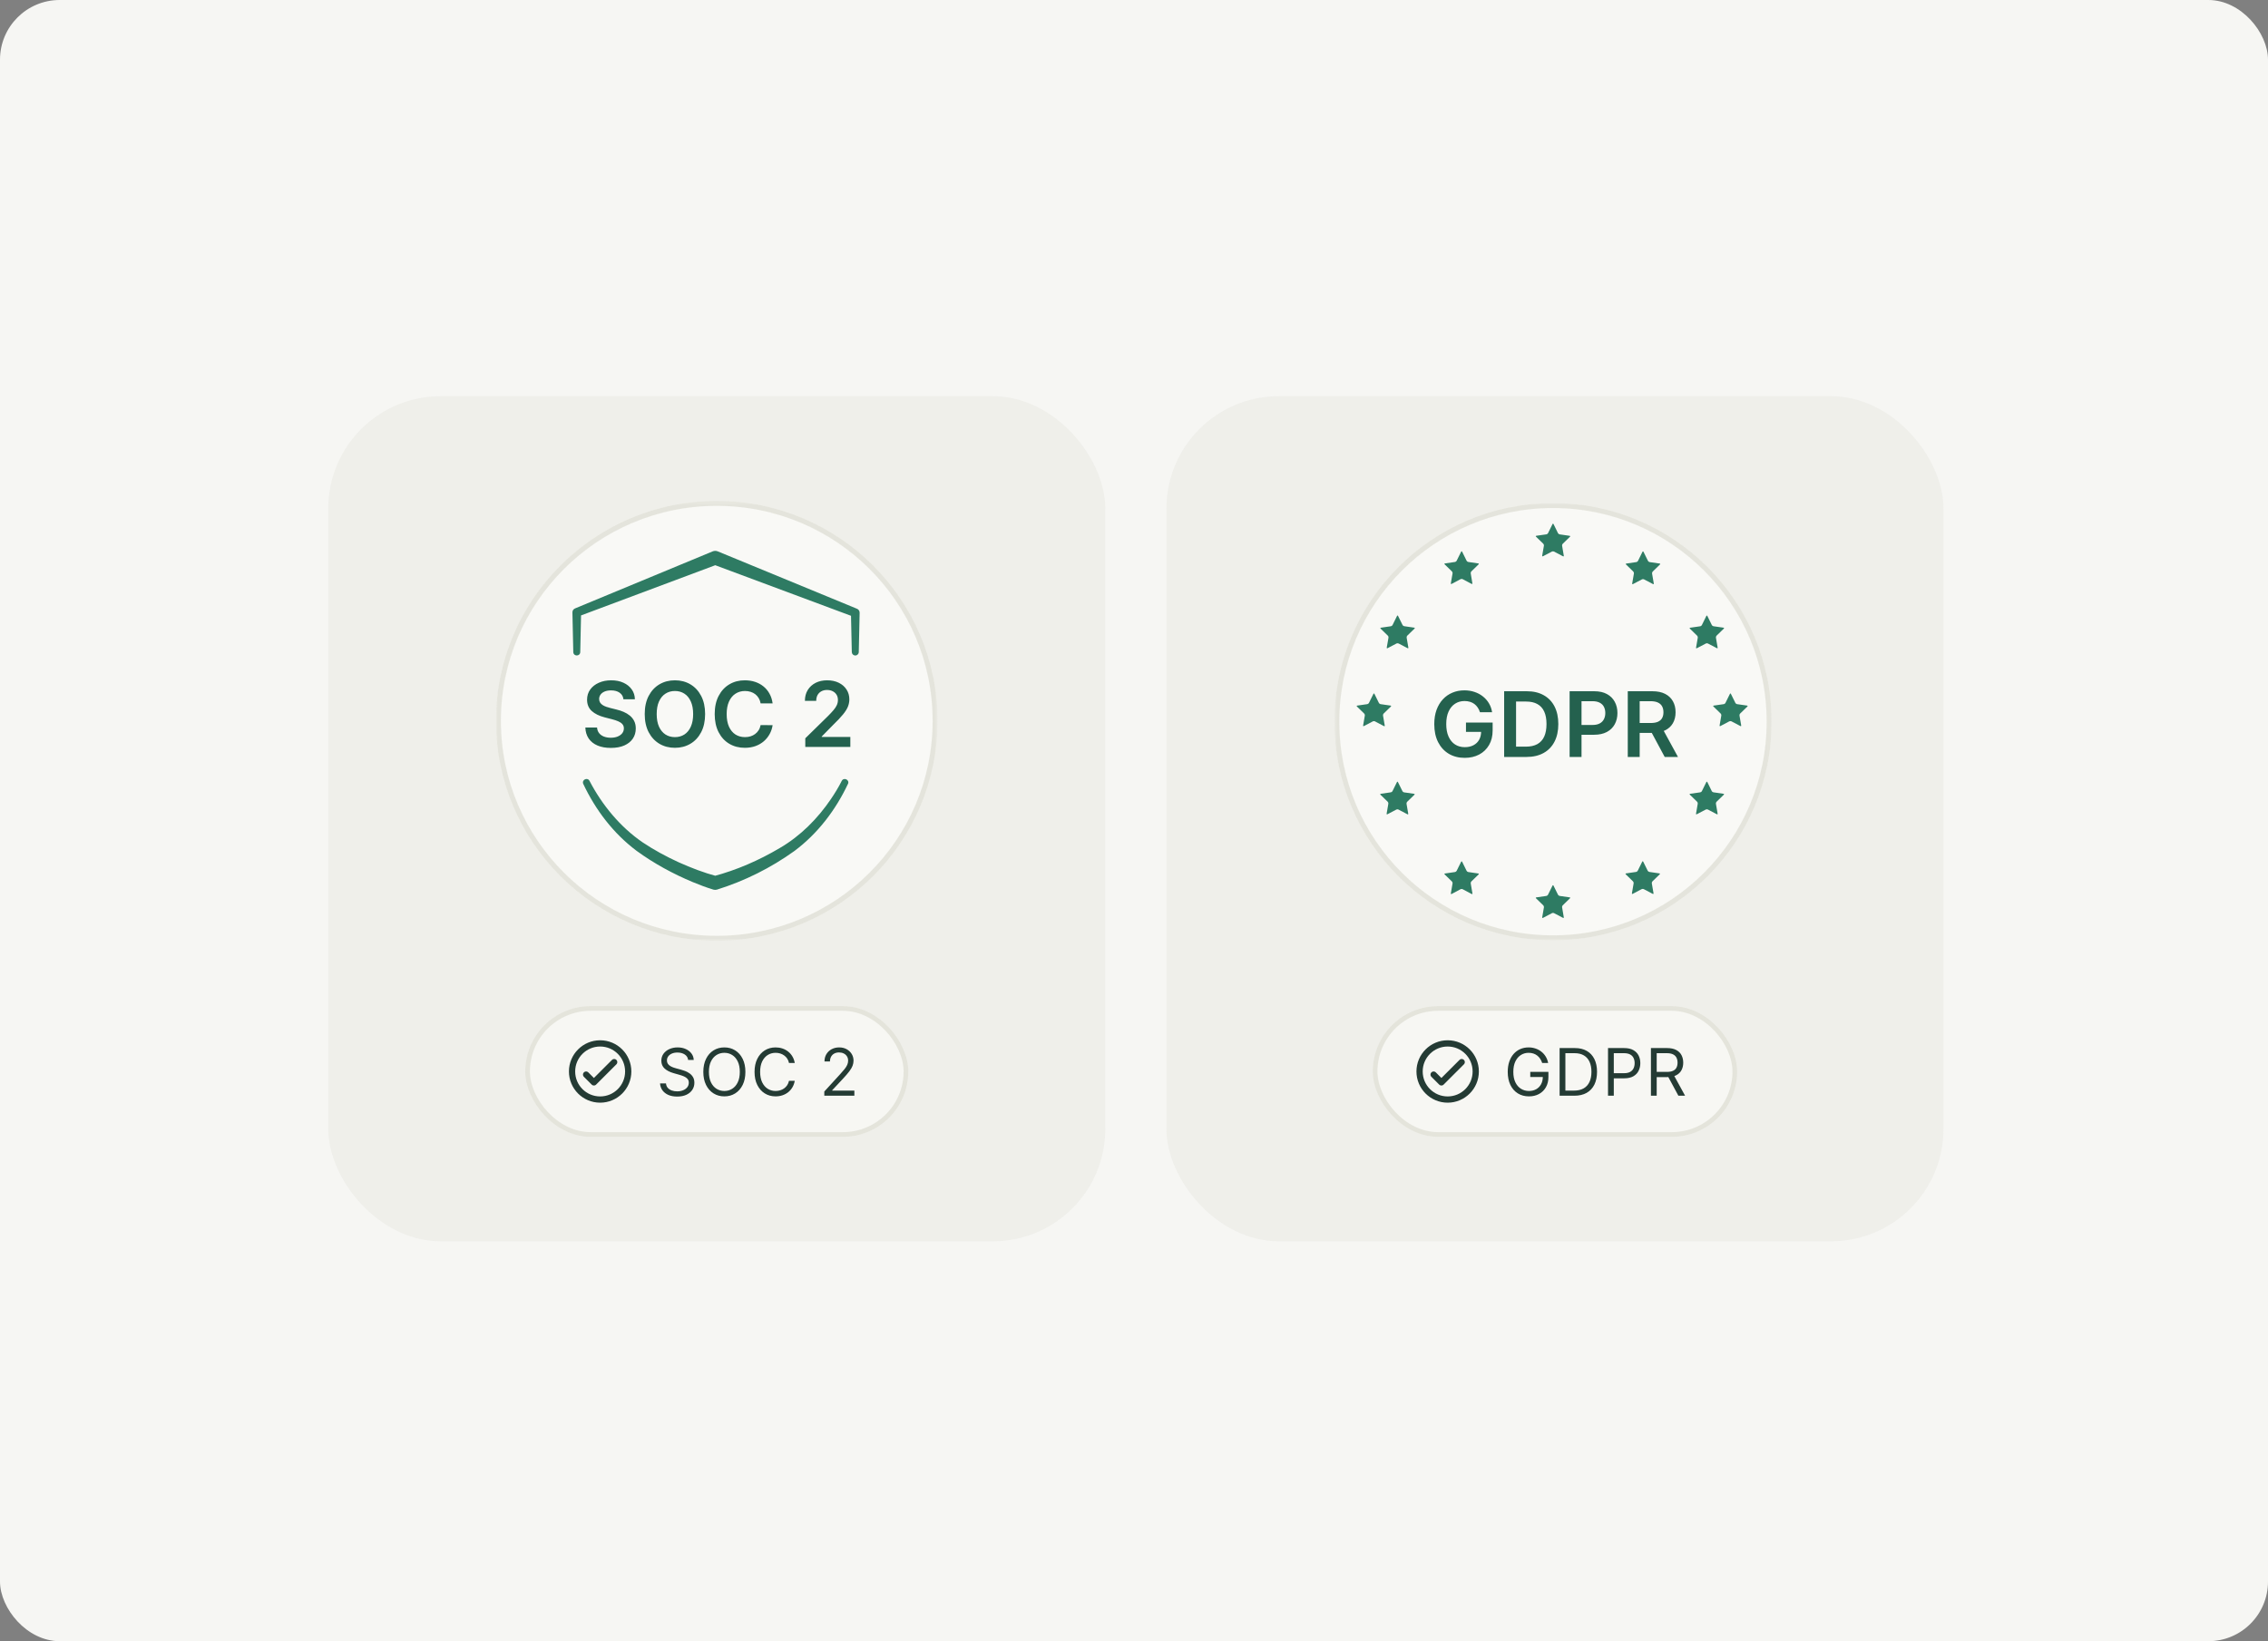 <svg width="608" height="440" viewBox="0 0 608 440" fill="none" xmlns="http://www.w3.org/2000/svg">
<rect x="0" y="0" width="608" height="440" fill="#808080" stroke="none"/>
<rect width="608" height="440" rx="16" fill="#F6F6F3"/>
<rect x="88" y="106.221" width="208.299" height="226.559" rx="30.116" fill="#E5E5DC" fill-opacity="0.4"/>
<g clip-path="url(#clip0_6676_44460)">
<mask id="mask0_6676_44460" style="mask-type:luminance" maskUnits="userSpaceOnUse" x="132" y="134" width="120" height="119">
<path d="M251.359 134.275H132.939V252.231H251.359V134.275Z" fill="white"/>
</mask>
<g mask="url(#mask0_6676_44460)">
<path d="M251.359 193.253C251.359 225.826 224.85 252.231 192.149 252.231C159.449 252.231 132.939 225.826 132.939 193.253C132.939 160.681 159.449 134.275 192.149 134.275C224.85 134.275 251.359 160.681 251.359 193.253Z" fill="#FBFBF9" fill-opacity="0.8"/>
<path d="M192.149 134.948C224.481 134.948 250.686 161.055 250.687 193.253C250.687 225.451 224.481 251.559 192.149 251.559C159.818 251.559 133.612 225.451 133.612 193.253C133.612 161.055 159.818 134.948 192.149 134.948Z" stroke="#D3D3C5" stroke-opacity="0.5" stroke-width="1.346"/>
<path d="M167.128 187.472C167.047 186.721 166.709 186.136 166.113 185.717C165.522 185.299 164.754 185.089 163.807 185.089C163.142 185.089 162.572 185.19 162.096 185.391C161.62 185.591 161.256 185.864 161.003 186.208C160.751 186.552 160.622 186.945 160.616 187.386C160.616 187.753 160.699 188.071 160.866 188.341C161.038 188.61 161.27 188.84 161.562 189.029C161.855 189.213 162.179 189.367 162.534 189.494C162.89 189.62 163.248 189.726 163.61 189.812L165.261 190.225C165.926 190.38 166.566 190.589 167.179 190.853C167.799 191.116 168.352 191.449 168.839 191.85C169.332 192.252 169.722 192.736 170.009 193.304C170.296 193.872 170.439 194.537 170.439 195.3C170.439 196.332 170.175 197.241 169.648 198.026C169.12 198.806 168.358 199.417 167.36 199.859C166.368 200.294 165.166 200.512 163.756 200.512C162.385 200.512 161.195 200.3 160.186 199.876C159.183 199.451 158.397 198.832 157.829 198.018C157.267 197.203 156.963 196.211 156.917 195.042H160.057C160.103 195.655 160.292 196.166 160.625 196.573C160.957 196.98 161.39 197.284 161.924 197.484C162.463 197.685 163.065 197.786 163.73 197.786C164.424 197.786 165.032 197.682 165.553 197.476C166.081 197.264 166.494 196.971 166.792 196.599C167.09 196.22 167.242 195.778 167.248 195.274C167.242 194.815 167.108 194.437 166.844 194.138C166.58 193.835 166.21 193.582 165.734 193.381C165.264 193.175 164.713 192.992 164.083 192.831L162.078 192.315C160.628 191.942 159.481 191.377 158.638 190.62C157.801 189.858 157.382 188.846 157.382 187.584C157.382 186.546 157.663 185.637 158.225 184.857C158.793 184.077 159.564 183.472 160.539 183.042C161.514 182.606 162.617 182.389 163.85 182.389C165.1 182.389 166.196 182.606 167.136 183.042C168.082 183.472 168.825 184.072 169.364 184.84C169.903 185.603 170.181 186.48 170.198 187.472H167.128ZM189.025 191.438C189.025 193.336 188.67 194.961 187.959 196.315C187.253 197.662 186.29 198.694 185.068 199.411C183.853 200.128 182.474 200.486 180.931 200.486C179.389 200.486 178.007 200.128 176.785 199.411C175.569 198.689 174.606 197.654 173.895 196.306C173.19 194.953 172.837 193.33 172.837 191.438C172.837 189.539 173.19 187.917 173.895 186.569C174.606 185.216 175.569 184.181 176.785 183.464C178.007 182.747 179.389 182.389 180.931 182.389C182.474 182.389 183.853 182.747 185.068 183.464C186.29 184.181 187.253 185.216 187.959 186.569C188.67 187.917 189.025 189.539 189.025 191.438ZM185.817 191.438C185.817 190.101 185.608 188.975 185.189 188.057C184.776 187.134 184.203 186.437 183.469 185.967C182.735 185.491 181.889 185.253 180.931 185.253C179.973 185.253 179.128 185.491 178.394 185.967C177.66 186.437 177.083 187.134 176.665 188.057C176.252 188.975 176.045 190.101 176.045 191.438C176.045 192.774 176.252 193.903 176.665 194.827C177.083 195.744 177.66 196.441 178.394 196.917C179.128 197.387 179.973 197.622 180.931 197.622C181.889 197.622 182.735 197.387 183.469 196.917C184.203 196.441 184.776 195.744 185.189 194.827C185.608 193.903 185.817 192.774 185.817 191.438ZM207.121 188.573H203.904C203.812 188.046 203.643 187.578 203.396 187.171C203.15 186.758 202.843 186.408 202.476 186.122C202.109 185.835 201.69 185.62 201.22 185.477C200.756 185.327 200.254 185.253 199.715 185.253C198.757 185.253 197.909 185.494 197.169 185.975C196.429 186.451 195.85 187.151 195.431 188.074C195.013 188.992 194.803 190.113 194.803 191.438C194.803 192.785 195.013 193.921 195.431 194.844C195.856 195.761 196.435 196.455 197.169 196.925C197.909 197.39 198.754 197.622 199.706 197.622C200.234 197.622 200.727 197.553 201.186 197.416C201.65 197.272 202.066 197.063 202.433 196.788C202.806 196.512 203.118 196.174 203.371 195.773C203.629 195.371 203.806 194.913 203.904 194.396L207.121 194.414C207.001 195.251 206.74 196.037 206.338 196.771C205.943 197.505 205.424 198.153 204.781 198.715C204.139 199.271 203.388 199.707 202.528 200.022C201.668 200.332 200.713 200.486 199.663 200.486C198.115 200.486 196.733 200.128 195.517 199.411C194.302 198.694 193.344 197.659 192.644 196.306C191.945 194.953 191.595 193.33 191.595 191.438C191.595 189.539 191.948 187.917 192.653 186.569C193.358 185.216 194.319 184.181 195.535 183.464C196.75 182.747 198.127 182.389 199.663 182.389C200.644 182.389 201.556 182.526 202.399 182.801C203.242 183.077 203.993 183.481 204.652 184.014C205.312 184.542 205.854 185.19 206.278 185.958C206.708 186.721 206.989 187.593 207.121 188.573ZM215.88 200.246V197.94L221.995 191.945C222.58 191.354 223.068 190.83 223.458 190.371C223.848 189.912 224.14 189.468 224.335 189.038C224.53 188.608 224.628 188.149 224.628 187.661C224.628 187.105 224.501 186.629 224.249 186.234C223.997 185.832 223.65 185.522 223.208 185.305C222.767 185.087 222.265 184.978 221.703 184.978C221.124 184.978 220.616 185.098 220.18 185.339C219.745 185.574 219.406 185.91 219.165 186.345C218.93 186.781 218.813 187.3 218.813 187.902H215.776C215.776 186.784 216.032 185.812 216.542 184.986C217.052 184.161 217.755 183.521 218.649 183.068C219.55 182.615 220.582 182.389 221.746 182.389C222.927 182.389 223.965 182.609 224.86 183.051C225.754 183.492 226.448 184.097 226.941 184.866C227.44 185.634 227.69 186.512 227.69 187.498C227.69 188.157 227.564 188.805 227.311 189.442C227.059 190.078 226.615 190.784 225.978 191.558C225.347 192.332 224.461 193.27 223.32 194.371L220.284 197.459V197.579H227.956V200.246H215.88Z" fill="#24614E"/>
<path d="M153.686 174.824L153.453 164.18C153.444 163.688 153.752 163.265 154.19 163.103L191.049 147.824C191.501 147.634 191.996 147.652 192.42 147.824L229.713 163.196C230.174 163.367 230.463 163.813 230.449 164.278L230.216 174.829C230.207 175.339 229.778 175.748 229.265 175.739C228.766 175.729 228.365 175.325 228.351 174.829L228.118 164.278L228.855 165.36L191.054 151.279H192.425L155.048 165.262L155.784 164.185L155.551 174.829C155.509 176.017 153.742 176.036 153.686 174.829V174.824Z" fill="#2E7B63"/>
<path d="M227.327 210.146C224.012 217.177 219.229 223.474 212.949 228.16C206.636 232.688 199.629 236.189 192.197 238.506C191.876 238.599 191.545 238.595 191.246 238.506C189.321 237.921 187.577 237.257 185.745 236.5C180.407 234.271 175.33 231.508 170.644 228.099C164.411 223.414 159.655 217.154 156.354 210.151C155.888 209.036 157.515 208.274 158.056 209.389C161.399 215.807 166.28 221.728 172.267 225.828C175.302 227.867 178.574 229.627 181.917 231.164C185.227 232.66 188.71 233.988 192.207 234.921H191.256C197.466 233.268 203.48 230.653 209.005 227.375C214.571 224.147 219.21 219.466 222.814 214.135C223.849 212.598 224.842 210.977 225.649 209.361C226.18 208.316 227.812 209.036 227.332 210.155L227.327 210.146Z" fill="#2E7B63"/>
</g>
</g>
<rect x="140.808" y="269.741" width="102.683" height="35.038" rx="17.519" fill="#FBFBF9" fill-opacity="0.6"/>
<rect x="141.435" y="270.368" width="101.428" height="33.784" rx="16.892" stroke="#D3D3C5" stroke-opacity="0.5" stroke-width="1.255"/>
<path d="M157.12 288.097L159.211 290.188L164.649 284.751M168.413 287.26C168.413 291.418 165.042 294.789 160.884 294.789C156.726 294.789 153.355 291.418 153.355 287.26C153.355 283.102 156.726 279.731 160.884 279.731C165.042 279.731 168.413 283.102 168.413 287.26Z" stroke="#243B34" stroke-width="1.673" stroke-linecap="round" stroke-linejoin="round"/>
<path d="M184.477 284.178C184.402 283.546 184.098 283.055 183.566 282.706C183.033 282.356 182.38 282.182 181.607 282.182C181.041 282.182 180.546 282.273 180.122 282.456C179.702 282.639 179.374 282.891 179.136 283.211C178.904 283.531 178.787 283.895 178.787 284.303C178.787 284.644 178.868 284.937 179.03 285.182C179.197 285.424 179.409 285.625 179.667 285.788C179.925 285.946 180.195 286.077 180.478 286.181C180.761 286.28 181.02 286.361 181.258 286.424L182.555 286.773C182.888 286.861 183.258 286.981 183.666 287.135C184.077 287.289 184.47 287.499 184.845 287.765C185.223 288.027 185.535 288.364 185.78 288.776C186.026 289.187 186.148 289.693 186.148 290.292C186.148 290.982 185.968 291.606 185.606 292.163C185.248 292.721 184.724 293.163 184.034 293.492C183.347 293.821 182.514 293.985 181.532 293.985C180.617 293.985 179.825 293.837 179.155 293.542C178.49 293.247 177.966 292.835 177.583 292.307C177.205 291.779 176.99 291.165 176.941 290.466H178.538C178.579 290.949 178.741 291.348 179.024 291.664C179.311 291.976 179.673 292.209 180.11 292.363C180.55 292.513 181.025 292.587 181.532 292.587C182.123 292.587 182.653 292.492 183.123 292.3C183.593 292.105 183.965 291.835 184.239 291.489C184.514 291.14 184.651 290.733 184.651 290.267C184.651 289.843 184.533 289.497 184.296 289.231C184.059 288.965 183.747 288.749 183.36 288.582C182.973 288.416 182.555 288.27 182.106 288.146L180.534 287.697C179.536 287.41 178.746 287 178.163 286.468C177.581 285.935 177.29 285.239 177.29 284.378C177.29 283.662 177.483 283.038 177.87 282.506C178.261 281.97 178.785 281.554 179.442 281.258C180.103 280.959 180.842 280.809 181.657 280.809C182.48 280.809 183.212 280.957 183.853 281.252C184.493 281.543 185.001 281.943 185.375 282.45C185.753 282.957 185.953 283.533 185.974 284.178H184.477ZM199.823 287.372C199.823 288.72 199.58 289.884 199.094 290.866C198.607 291.847 197.939 292.604 197.091 293.136C196.243 293.669 195.274 293.935 194.184 293.935C193.094 293.935 192.125 293.669 191.277 293.136C190.428 292.604 189.761 291.847 189.274 290.866C188.788 289.884 188.544 288.72 188.544 287.372C188.544 286.025 188.788 284.86 189.274 283.879C189.761 282.897 190.428 282.14 191.277 281.608C192.125 281.075 193.094 280.809 194.184 280.809C195.274 280.809 196.243 281.075 197.091 281.608C197.939 282.14 198.607 282.897 199.094 283.879C199.58 284.86 199.823 286.025 199.823 287.372ZM198.326 287.372C198.326 286.266 198.141 285.332 197.771 284.571C197.405 283.81 196.908 283.234 196.28 282.843C195.656 282.452 194.958 282.257 194.184 282.257C193.41 282.257 192.71 282.452 192.082 282.843C191.458 283.234 190.961 283.81 190.591 284.571C190.225 285.332 190.042 286.266 190.042 287.372C190.042 288.478 190.225 289.412 190.591 290.173C190.961 290.934 191.458 291.51 192.082 291.901C192.71 292.292 193.41 292.488 194.184 292.488C194.958 292.488 195.656 292.292 196.28 291.901C196.908 291.51 197.405 290.934 197.771 290.173C198.141 289.412 198.326 288.478 198.326 287.372ZM213.057 284.977H211.51C211.419 284.532 211.258 284.141 211.03 283.804C210.805 283.467 210.531 283.184 210.206 282.955C209.886 282.722 209.53 282.548 209.139 282.431C208.749 282.315 208.341 282.257 207.917 282.257C207.143 282.257 206.442 282.452 205.814 282.843C205.191 283.234 204.694 283.81 204.323 284.571C203.957 285.332 203.774 286.266 203.774 287.372C203.774 288.478 203.957 289.412 204.323 290.173C204.694 290.934 205.191 291.51 205.814 291.901C206.442 292.292 207.143 292.488 207.917 292.488C208.341 292.488 208.749 292.429 209.139 292.313C209.53 292.196 209.886 292.024 210.206 291.795C210.531 291.562 210.805 291.277 211.03 290.94C211.258 290.599 211.419 290.209 211.51 289.768H213.057C212.941 290.421 212.729 291.005 212.421 291.521C212.113 292.036 211.73 292.475 211.273 292.837C210.816 293.195 210.302 293.467 209.732 293.654C209.166 293.841 208.561 293.935 207.917 293.935C206.827 293.935 205.858 293.669 205.01 293.136C204.161 292.604 203.494 291.847 203.007 290.866C202.52 289.884 202.277 288.72 202.277 287.372C202.277 286.025 202.52 284.86 203.007 283.879C203.494 282.897 204.161 282.14 205.01 281.608C205.858 281.075 206.827 280.809 207.917 280.809C208.561 280.809 209.166 280.903 209.732 281.09C210.302 281.277 210.816 281.552 211.273 281.913C211.73 282.271 212.113 282.708 212.421 283.224C212.729 283.735 212.941 284.319 213.057 284.977ZM220.976 293.76V292.637L225.193 288.021C225.688 287.48 226.096 287.01 226.416 286.611C226.736 286.208 226.973 285.829 227.127 285.476C227.285 285.118 227.364 284.744 227.364 284.353C227.364 283.904 227.256 283.515 227.04 283.186C226.828 282.858 226.537 282.604 226.167 282.425C225.796 282.246 225.38 282.157 224.919 282.157C224.428 282.157 224 282.259 223.634 282.462C223.272 282.662 222.991 282.943 222.792 283.305C222.596 283.666 222.498 284.091 222.498 284.577H221.026C221.026 283.829 221.199 283.172 221.544 282.606C221.889 282.04 222.359 281.599 222.954 281.283C223.553 280.967 224.224 280.809 224.969 280.809C225.717 280.809 226.381 280.967 226.959 281.283C227.537 281.599 227.99 282.026 228.319 282.562C228.647 283.099 228.812 283.696 228.812 284.353C228.812 284.823 228.726 285.282 228.556 285.731C228.389 286.176 228.098 286.673 227.682 287.222C227.271 287.767 226.699 288.433 225.967 289.219L223.097 292.288V292.388H229.036V293.76H220.976Z" fill="#243B34"/>
<rect x="312.7" y="106.221" width="208.299" height="226.559" rx="30.116" fill="#E5E5DC" fill-opacity="0.4"/>
<g clip-path="url(#clip1_6676_44460)">
<mask id="mask1_6676_44460" style="mask-type:luminance" maskUnits="userSpaceOnUse" x="357" y="134" width="118" height="119">
<path d="M474.947 134.859H357.699V252.106H474.947V134.859Z" fill="white"/>
</mask>
<g mask="url(#mask1_6676_44460)">
<path d="M416.323 252.106C448.7 252.106 474.947 225.86 474.947 193.483C474.947 161.106 448.7 134.859 416.323 134.859C383.946 134.859 357.699 161.106 357.699 193.483C357.699 225.86 383.946 252.106 416.323 252.106Z" fill="#FBFBF9" fill-opacity="0.8"/>
<path d="M416.323 135.532C448.329 135.532 474.273 161.478 474.273 193.483C474.273 225.488 448.328 251.433 416.323 251.433C384.318 251.433 358.372 225.488 358.372 193.483C358.372 161.477 384.318 135.532 416.323 135.532Z" stroke="#D3D3C5" stroke-opacity="0.5" stroke-width="1.346"/>
<path d="M396.745 190.946C396.602 190.482 396.404 190.066 396.152 189.699C395.905 189.326 395.607 189.008 395.257 188.744C394.913 188.48 394.517 188.283 394.07 188.151C393.623 188.013 393.135 187.944 392.608 187.944C391.661 187.944 390.819 188.182 390.079 188.658C389.339 189.134 388.757 189.834 388.333 190.757C387.914 191.675 387.705 192.793 387.705 194.112C387.705 195.442 387.914 196.569 388.333 197.492C388.751 198.415 389.333 199.118 390.079 199.6C390.824 200.076 391.69 200.314 392.676 200.314C393.571 200.314 394.345 200.141 394.999 199.797C395.658 199.453 396.166 198.966 396.521 198.335C396.877 197.699 397.055 196.953 397.055 196.099L397.777 196.211H392.995V193.716H400.143V195.832C400.143 197.34 399.822 198.645 399.179 199.746C398.537 200.847 397.654 201.696 396.53 202.292C395.406 202.883 394.116 203.178 392.659 203.178C391.036 203.178 389.611 202.814 388.384 202.085C387.163 201.351 386.208 200.311 385.52 198.963C384.838 197.61 384.496 196.004 384.496 194.146C384.496 192.724 384.697 191.454 385.098 190.336C385.506 189.217 386.073 188.268 386.802 187.488C387.53 186.703 388.384 186.106 389.365 185.699C390.345 185.286 391.412 185.08 392.565 185.08C393.54 185.08 394.448 185.223 395.291 185.51C396.134 185.791 396.883 186.192 397.536 186.714C398.196 187.236 398.738 187.855 399.162 188.572C399.586 189.289 399.865 190.08 399.996 190.946H396.745ZM409.198 202.937H403.229V185.321H409.319C411.068 185.321 412.57 185.673 413.826 186.379C415.087 187.078 416.057 188.085 416.733 189.398C417.41 190.711 417.748 192.282 417.748 194.112C417.748 195.947 417.407 197.524 416.725 198.843C416.048 200.162 415.07 201.174 413.791 201.879C412.518 202.584 410.987 202.937 409.198 202.937ZM406.42 200.176H409.043C410.27 200.176 411.294 199.952 412.114 199.505C412.934 199.052 413.551 198.378 413.963 197.484C414.376 196.583 414.583 195.459 414.583 194.112C414.583 192.764 414.376 191.646 413.963 190.757C413.551 189.862 412.94 189.194 412.131 188.753C411.328 188.306 410.331 188.082 409.138 188.082H406.42V200.176ZM420.78 202.937V185.321H427.386C428.74 185.321 429.875 185.573 430.793 186.078C431.716 186.582 432.413 187.276 432.883 188.159C433.359 189.037 433.597 190.035 433.597 191.153C433.597 192.282 433.359 193.286 432.883 194.163C432.407 195.041 431.704 195.732 430.775 196.236C429.846 196.735 428.702 196.985 427.343 196.985H422.965V194.361H426.913C427.705 194.361 428.353 194.224 428.857 193.948C429.362 193.673 429.735 193.295 429.975 192.813C430.222 192.331 430.345 191.778 430.345 191.153C430.345 190.528 430.222 189.977 429.975 189.501C429.735 189.025 429.359 188.655 428.849 188.392C428.344 188.122 427.693 187.987 426.896 187.987H423.971V202.937H420.78ZM436.369 202.937V185.321H442.975C444.328 185.321 445.463 185.556 446.381 186.026C447.304 186.496 448.001 187.156 448.471 188.005C448.947 188.847 449.185 189.831 449.185 190.955C449.185 192.085 448.944 193.065 448.463 193.897C447.987 194.722 447.284 195.362 446.355 195.815C445.426 196.262 444.285 196.486 442.932 196.486H438.227V193.836H442.502C443.293 193.836 443.941 193.728 444.446 193.51C444.95 193.286 445.323 192.962 445.564 192.538C445.81 192.108 445.934 191.58 445.934 190.955C445.934 190.33 445.81 189.797 445.564 189.355C445.317 188.908 444.942 188.569 444.437 188.34C443.932 188.105 443.281 187.987 442.484 187.987H439.56V202.937H436.369ZM445.469 194.955L449.83 202.937H446.269L441.985 194.955H445.469Z" fill="#24614E"/>
<path d="M416.054 147.871C416.138 147.832 416.231 147.812 416.324 147.812C416.417 147.812 416.511 147.832 416.594 147.871L419.003 149.137C419.15 149.21 419.248 149.137 419.218 148.98L418.762 146.301C418.752 146.208 418.762 146.12 418.787 146.031C418.816 145.943 418.86 145.865 418.924 145.796L420.871 143.903C420.989 143.79 420.955 143.677 420.788 143.652L418.1 143.26C418.012 143.24 417.923 143.206 417.85 143.152C417.776 143.098 417.712 143.029 417.668 142.951L416.467 140.508C416.393 140.361 416.275 140.361 416.197 140.508L414.99 142.946C414.946 143.024 414.882 143.093 414.809 143.147C414.735 143.201 414.647 143.235 414.558 143.255L411.861 143.638C411.699 143.662 411.659 143.775 411.777 143.888L413.725 145.781C413.788 145.85 413.832 145.928 413.862 146.017C413.891 146.105 413.901 146.198 413.891 146.286L413.43 148.965C413.401 149.127 413.499 149.195 413.646 149.122L416.054 147.861V147.871Z" fill="#2E7B63"/>
<path d="M463.612 193.385C463.696 193.345 463.789 193.326 463.882 193.326C463.975 193.326 464.068 193.345 464.152 193.385L466.561 194.651C466.708 194.729 466.802 194.651 466.777 194.499L466.316 191.819C466.306 191.726 466.316 191.638 466.345 191.549C466.375 191.461 466.419 191.383 466.483 191.314L468.431 189.42C468.549 189.302 468.514 189.189 468.352 189.165L465.658 188.777C465.57 188.757 465.482 188.723 465.408 188.669C465.334 188.615 465.271 188.546 465.226 188.468L464.019 186.029C463.946 185.882 463.828 185.882 463.75 186.029L462.547 188.468C462.503 188.546 462.439 188.615 462.366 188.669C462.292 188.723 462.209 188.762 462.115 188.777L459.422 189.165C459.255 189.189 459.22 189.302 459.338 189.42L461.286 191.314C461.35 191.383 461.394 191.461 461.424 191.549C461.453 191.638 461.463 191.731 461.448 191.819L460.987 194.499C460.962 194.66 461.056 194.729 461.203 194.651L463.602 193.385H463.612Z" fill="#2E7B63"/>
<path d="M457.306 172.515C457.39 172.476 457.483 172.456 457.576 172.456C457.67 172.456 457.763 172.476 457.847 172.515L460.249 173.773C460.396 173.846 460.494 173.773 460.46 173.616L459.998 170.933C459.988 170.84 459.998 170.752 460.028 170.663C460.057 170.575 460.101 170.496 460.165 170.428L462.115 168.531C462.233 168.419 462.199 168.305 462.037 168.281L459.34 167.893C459.252 167.873 459.163 167.839 459.089 167.785C459.016 167.731 458.952 167.662 458.908 167.583L457.704 165.142C457.63 164.995 457.508 164.995 457.434 165.142L456.231 167.583C456.186 167.662 456.127 167.731 456.058 167.785C455.985 167.839 455.906 167.878 455.818 167.898L453.106 168.291C452.939 168.315 452.905 168.428 453.023 168.541L454.973 170.437C455.037 170.506 455.081 170.585 455.11 170.673C455.14 170.762 455.15 170.85 455.14 170.943L454.678 173.625C454.649 173.788 454.747 173.856 454.894 173.783L457.311 172.52L457.306 172.515Z" fill="#2E7B63"/>
<path d="M440.188 155.32C440.273 155.281 440.362 155.261 440.451 155.261C440.54 155.261 440.635 155.281 440.719 155.32L443.129 156.585C443.273 156.659 443.372 156.585 443.342 156.431L442.881 153.748C442.871 153.659 442.881 153.565 442.911 153.476C442.941 153.386 442.985 153.307 443.05 153.237L444.999 151.338C445.118 151.224 445.083 151.11 444.914 151.085L442.222 150.693C442.132 150.674 442.048 150.639 441.974 150.584C441.899 150.53 441.84 150.46 441.79 150.381L440.585 147.941C440.511 147.792 440.392 147.792 440.312 147.941L439.107 150.381C439.063 150.46 438.998 150.53 438.929 150.584C438.854 150.639 438.77 150.674 438.681 150.693L435.988 151.085C435.824 151.105 435.79 151.224 435.904 151.338L437.853 153.237C437.912 153.307 437.962 153.386 437.986 153.476C438.016 153.565 438.026 153.654 438.016 153.748L437.555 156.431C437.525 156.595 437.624 156.664 437.773 156.585L440.188 155.32Z" fill="#2E7B63"/>
<path d="M368.591 193.388C368.508 193.349 368.414 193.33 368.321 193.33C368.228 193.33 368.135 193.349 368.051 193.388L365.64 194.655C365.493 194.734 365.4 194.655 365.424 194.503L365.886 191.822C365.896 191.729 365.886 191.641 365.856 191.552C365.827 191.464 365.783 191.385 365.719 191.316L363.77 189.421C363.652 189.303 363.686 189.191 363.853 189.166L366.544 188.778C366.632 188.759 366.721 188.724 366.794 188.67C366.868 188.616 366.932 188.547 366.976 188.469L368.184 186.029C368.257 185.881 368.375 185.881 368.454 186.029L369.657 188.469C369.701 188.547 369.765 188.616 369.838 188.67C369.912 188.724 369.995 188.763 370.089 188.778L372.779 189.166C372.946 189.191 372.981 189.303 372.863 189.421L370.913 191.316C370.85 191.385 370.805 191.469 370.776 191.557C370.747 191.645 370.742 191.739 370.756 191.832L371.218 194.513C371.247 194.675 371.149 194.744 371.002 194.665L368.586 193.393L368.591 193.388Z" fill="#2E7B63"/>
<path d="M374.914 172.516C374.831 172.477 374.737 172.457 374.644 172.457C374.551 172.457 374.457 172.477 374.374 172.516L371.975 173.774C371.827 173.848 371.729 173.774 371.758 173.617L372.225 170.938C372.235 170.85 372.225 170.756 372.201 170.668C372.171 170.579 372.127 170.501 372.063 170.432L370.112 168.534C369.994 168.421 370.028 168.308 370.195 168.284L372.889 167.89C372.978 167.871 373.061 167.831 373.135 167.777C373.209 167.723 373.268 167.654 373.312 167.571L374.516 165.128C374.59 164.98 374.708 164.98 374.787 165.128L375.996 167.571C376.04 167.65 376.104 167.723 376.178 167.772C376.251 167.826 376.34 167.861 376.428 167.88L379.122 168.274C379.284 168.298 379.324 168.411 379.206 168.524L377.254 170.422C377.19 170.491 377.146 170.569 377.117 170.658C377.087 170.746 377.077 170.835 377.087 170.928L377.549 173.612C377.579 173.774 377.48 173.843 377.333 173.77L374.914 172.506V172.516Z" fill="#2E7B63"/>
<path d="M392.096 155.266C392.012 155.227 391.919 155.207 391.826 155.207C391.733 155.207 391.639 155.227 391.556 155.266L389.155 156.543C389.008 156.617 388.914 156.543 388.939 156.386L389.401 153.705C389.41 153.612 389.401 153.523 389.371 153.435C389.342 153.347 389.297 153.268 389.234 153.199L387.284 151.304C387.167 151.186 387.201 151.073 387.368 151.054L390.058 150.661C390.147 150.641 390.235 150.607 390.309 150.553C390.382 150.499 390.446 150.43 390.49 150.352L391.698 147.911C391.772 147.764 391.89 147.764 391.968 147.911L393.171 150.352C393.215 150.43 393.279 150.499 393.353 150.553C393.426 150.607 393.51 150.646 393.603 150.661L396.294 151.054C396.461 151.073 396.495 151.191 396.377 151.304L394.428 153.199C394.364 153.268 394.32 153.347 394.291 153.435C394.261 153.523 394.251 153.617 394.266 153.705L394.708 156.376C394.737 156.538 394.639 156.607 394.492 156.533L392.096 155.266Z" fill="#2E7B63"/>
<path d="M416.049 244.804C416.133 244.764 416.226 244.745 416.319 244.745C416.413 244.745 416.506 244.764 416.59 244.804L419.001 246.071C419.148 246.144 419.246 246.071 419.217 245.913L418.76 243.232C418.75 243.139 418.76 243.051 418.784 242.962C418.814 242.874 418.858 242.795 418.922 242.726L420.872 240.831C420.989 240.718 420.955 240.605 420.788 240.581L418.097 240.193C418.009 240.173 417.92 240.134 417.847 240.08C417.773 240.026 417.709 239.957 417.665 239.878L416.462 237.438C416.388 237.291 416.27 237.291 416.192 237.438L414.984 239.878C414.94 239.957 414.876 240.031 414.802 240.085C414.728 240.139 414.645 240.178 414.552 240.198L411.861 240.586C411.699 240.61 411.659 240.723 411.777 240.836L413.727 242.731C413.791 242.8 413.835 242.879 413.864 242.967C413.894 243.055 413.903 243.144 413.894 243.237L413.432 245.918C413.403 246.085 413.501 246.149 413.648 246.075L416.054 244.809L416.049 244.804Z" fill="#2E7B63"/>
<path d="M457.298 217.03C457.382 216.991 457.475 216.971 457.568 216.971C457.661 216.971 457.755 216.991 457.838 217.03L460.241 218.295C460.388 218.369 460.486 218.295 460.457 218.139L459.996 215.461C459.986 215.367 459.996 215.279 460.025 215.191C460.055 215.103 460.099 215.024 460.163 214.956L462.11 213.062C462.228 212.95 462.193 212.837 462.026 212.812L459.324 212.415C459.236 212.395 459.147 212.361 459.074 212.307C459 212.253 458.937 212.184 458.892 212.106L457.701 209.678C457.627 209.531 457.504 209.531 457.431 209.678L456.229 212.116C456.185 212.194 456.121 212.263 456.048 212.317C455.974 212.371 455.891 212.405 455.798 212.425L453.1 212.807C452.933 212.832 452.899 212.945 453.017 213.057L454.964 214.951C455.028 215.019 455.072 215.098 455.101 215.186C455.131 215.274 455.141 215.367 455.131 215.456L454.67 218.134C454.64 218.295 454.738 218.369 454.885 218.291L457.298 217.025V217.03Z" fill="#2E7B63"/>
<path d="M440.11 238.372C440.193 238.333 440.286 238.313 440.38 238.313C440.473 238.313 440.566 238.333 440.649 238.372L443.056 239.637C443.199 239.71 443.297 239.637 443.272 239.48L442.811 236.803C442.801 236.71 442.811 236.617 442.841 236.533C442.87 236.445 442.914 236.367 442.978 236.298L444.924 234.405C445.042 234.293 445.008 234.18 444.841 234.156L442.149 233.763C442.061 233.744 441.973 233.709 441.899 233.655C441.826 233.601 441.762 233.533 441.718 233.454L440.512 231.018C440.438 230.871 440.321 230.871 440.242 231.018L439.036 233.454C438.992 233.533 438.928 233.601 438.855 233.655C438.781 233.709 438.698 233.744 438.605 233.763L435.913 234.156C435.751 234.18 435.712 234.293 435.83 234.405L437.776 236.298C437.835 236.367 437.884 236.445 437.913 236.533C437.943 236.621 437.953 236.715 437.943 236.803L437.482 239.48C437.453 239.642 437.551 239.71 437.698 239.637L440.095 238.372H440.11Z" fill="#2E7B63"/>
<path d="M374.892 217.031C374.809 216.992 374.716 216.972 374.623 216.972C374.529 216.972 374.436 216.992 374.353 217.031L371.944 218.297C371.797 218.37 371.699 218.297 371.728 218.14L372.185 215.462C372.194 215.368 372.185 215.28 372.16 215.192C372.131 215.104 372.087 215.025 372.023 214.956L370.075 213.063C369.958 212.95 369.992 212.837 370.159 212.813L372.847 212.42C372.94 212.406 373.023 212.366 373.102 212.317C373.176 212.263 373.239 212.195 373.288 212.116L374.49 209.678C374.564 209.531 374.681 209.531 374.76 209.678L375.967 212.116C376.011 212.195 376.075 212.268 376.148 212.322C376.222 212.376 376.31 212.41 376.398 212.43L379.086 212.822C379.248 212.847 379.287 212.96 379.17 213.073L377.222 214.966C377.159 215.035 377.114 215.113 377.085 215.202C377.056 215.29 377.046 215.383 377.056 215.471L377.517 218.15C377.546 218.312 377.448 218.38 377.301 218.307L374.887 217.036L374.892 217.031Z" fill="#2E7B63"/>
<path d="M392.096 238.389C392.012 238.35 391.919 238.33 391.826 238.33C391.733 238.33 391.639 238.35 391.556 238.389L389.155 239.671C389.008 239.744 388.914 239.671 388.939 239.514L389.401 236.833C389.41 236.74 389.401 236.651 389.371 236.563C389.342 236.474 389.297 236.396 389.234 236.327L387.284 234.432C387.167 234.319 387.201 234.206 387.368 234.182L390.058 233.789C390.147 233.769 390.235 233.735 390.309 233.681C390.382 233.627 390.446 233.558 390.49 233.48L391.698 231.039C391.772 230.892 391.89 230.892 391.968 231.039L393.171 233.48C393.215 233.558 393.279 233.627 393.353 233.681C393.426 233.735 393.51 233.769 393.603 233.789L396.294 234.182C396.461 234.206 396.495 234.319 396.377 234.432L394.428 236.327C394.364 236.396 394.32 236.474 394.291 236.563C394.261 236.651 394.251 236.745 394.266 236.833L394.723 239.514C394.752 239.676 394.654 239.749 394.507 239.671L392.091 238.389H392.096Z" fill="#2E7B63"/>
</g>
</g>
<rect x="368.008" y="269.741" width="97.683" height="35.038" rx="17.519" fill="#FBFBF9" fill-opacity="0.6"/>
<rect x="368.635" y="270.368" width="96.428" height="33.784" rx="16.892" stroke="#D3D3C5" stroke-opacity="0.5" stroke-width="1.255"/>
<path d="M384.32 288.097L386.411 290.188L391.849 284.751M395.613 287.26C395.613 291.418 392.243 294.789 388.085 294.789C383.926 294.789 380.556 291.418 380.556 287.26C380.556 283.102 383.926 279.731 388.085 279.731C392.243 279.731 395.613 283.102 395.613 287.26Z" stroke="#243B34" stroke-width="1.673" stroke-linecap="round" stroke-linejoin="round"/>
<path d="M413.423 284.977C413.286 284.557 413.105 284.18 412.881 283.847C412.66 283.511 412.396 283.224 412.088 282.987C411.785 282.749 411.44 282.569 411.053 282.444C410.666 282.319 410.242 282.257 409.78 282.257C409.023 282.257 408.335 282.452 407.715 282.843C407.096 283.234 406.603 283.81 406.237 284.571C405.871 285.332 405.688 286.266 405.688 287.372C405.688 288.478 405.873 289.412 406.243 290.173C406.613 290.934 407.114 291.51 407.747 291.901C408.379 292.292 409.09 292.488 409.88 292.488C410.612 292.488 411.257 292.332 411.814 292.02C412.375 291.704 412.812 291.259 413.124 290.685C413.44 290.107 413.598 289.427 413.598 288.645L414.072 288.745H410.229V287.372H415.095V288.745C415.095 289.797 414.871 290.712 414.422 291.489C413.977 292.267 413.361 292.87 412.575 293.299C411.793 293.723 410.895 293.935 409.88 293.935C408.749 293.935 407.755 293.669 406.898 293.136C406.046 292.604 405.38 291.847 404.902 290.866C404.428 289.884 404.191 288.72 404.191 287.372C404.191 286.361 404.326 285.453 404.596 284.646C404.871 283.835 405.257 283.145 405.756 282.575C406.256 282.005 406.846 281.568 407.528 281.265C408.21 280.961 408.961 280.809 409.78 280.809C410.454 280.809 411.082 280.911 411.664 281.115C412.251 281.315 412.773 281.599 413.23 281.97C413.692 282.336 414.076 282.774 414.384 283.286C414.692 283.793 414.904 284.357 415.021 284.977H413.423ZM422.039 293.76H418.097V280.984H422.214C423.453 280.984 424.514 281.24 425.395 281.751C426.277 282.259 426.953 282.989 427.423 283.941C427.893 284.889 428.128 286.025 428.128 287.347C428.128 288.678 427.891 289.824 427.417 290.785C426.943 291.741 426.252 292.477 425.346 292.993C424.439 293.504 423.337 293.76 422.039 293.76ZM419.644 292.388H421.939C422.996 292.388 423.871 292.184 424.566 291.776C425.26 291.369 425.778 290.789 426.119 290.036C426.46 289.283 426.631 288.387 426.631 287.347C426.631 286.316 426.462 285.428 426.125 284.683C425.788 283.935 425.285 283.361 424.616 282.962C423.946 282.558 423.112 282.356 422.114 282.356H419.644V292.388ZM431.074 293.76V280.984H435.391C436.394 280.984 437.213 281.165 437.849 281.527C438.49 281.884 438.964 282.369 439.272 282.98C439.579 283.592 439.733 284.274 439.733 285.026C439.733 285.779 439.579 286.463 439.272 287.079C438.968 287.694 438.498 288.185 437.862 288.551C437.225 288.913 436.41 289.094 435.416 289.094H432.322V287.721H435.366C436.053 287.721 436.604 287.603 437.02 287.366C437.436 287.129 437.737 286.809 437.924 286.405C438.116 285.998 438.211 285.538 438.211 285.026C438.211 284.515 438.116 284.057 437.924 283.654C437.737 283.251 437.433 282.935 437.013 282.706C436.593 282.473 436.036 282.356 435.341 282.356H432.622V293.76H431.074ZM442.577 293.76V280.984H446.894C447.892 280.984 448.711 281.154 449.352 281.496C449.992 281.832 450.466 282.296 450.774 282.887C451.082 283.477 451.236 284.149 451.236 284.902C451.236 285.654 451.082 286.322 450.774 286.904C450.466 287.486 449.994 287.944 449.358 288.277C448.722 288.605 447.909 288.77 446.919 288.77H443.425V287.372H446.869C447.551 287.372 448.1 287.272 448.516 287.073C448.936 286.873 449.24 286.59 449.427 286.224C449.618 285.854 449.714 285.413 449.714 284.902C449.714 284.39 449.618 283.943 449.427 283.56C449.235 283.178 448.93 282.883 448.51 282.675C448.09 282.462 447.534 282.356 446.844 282.356H444.124V293.76H442.577ZM448.591 288.021L451.735 293.76H449.938L446.844 288.021H448.591Z" fill="#243B34"/>
<defs>
<clipPath id="clip0_6676_44460">
<rect width="118.42" height="118.42" fill="white" transform="translate(132.939 134.221)"/>
</clipPath>
<clipPath id="clip1_6676_44460">
<rect width="118.42" height="118.42" fill="white" transform="translate(357.64 134.221)"/>
</clipPath>
</defs>
</svg>
